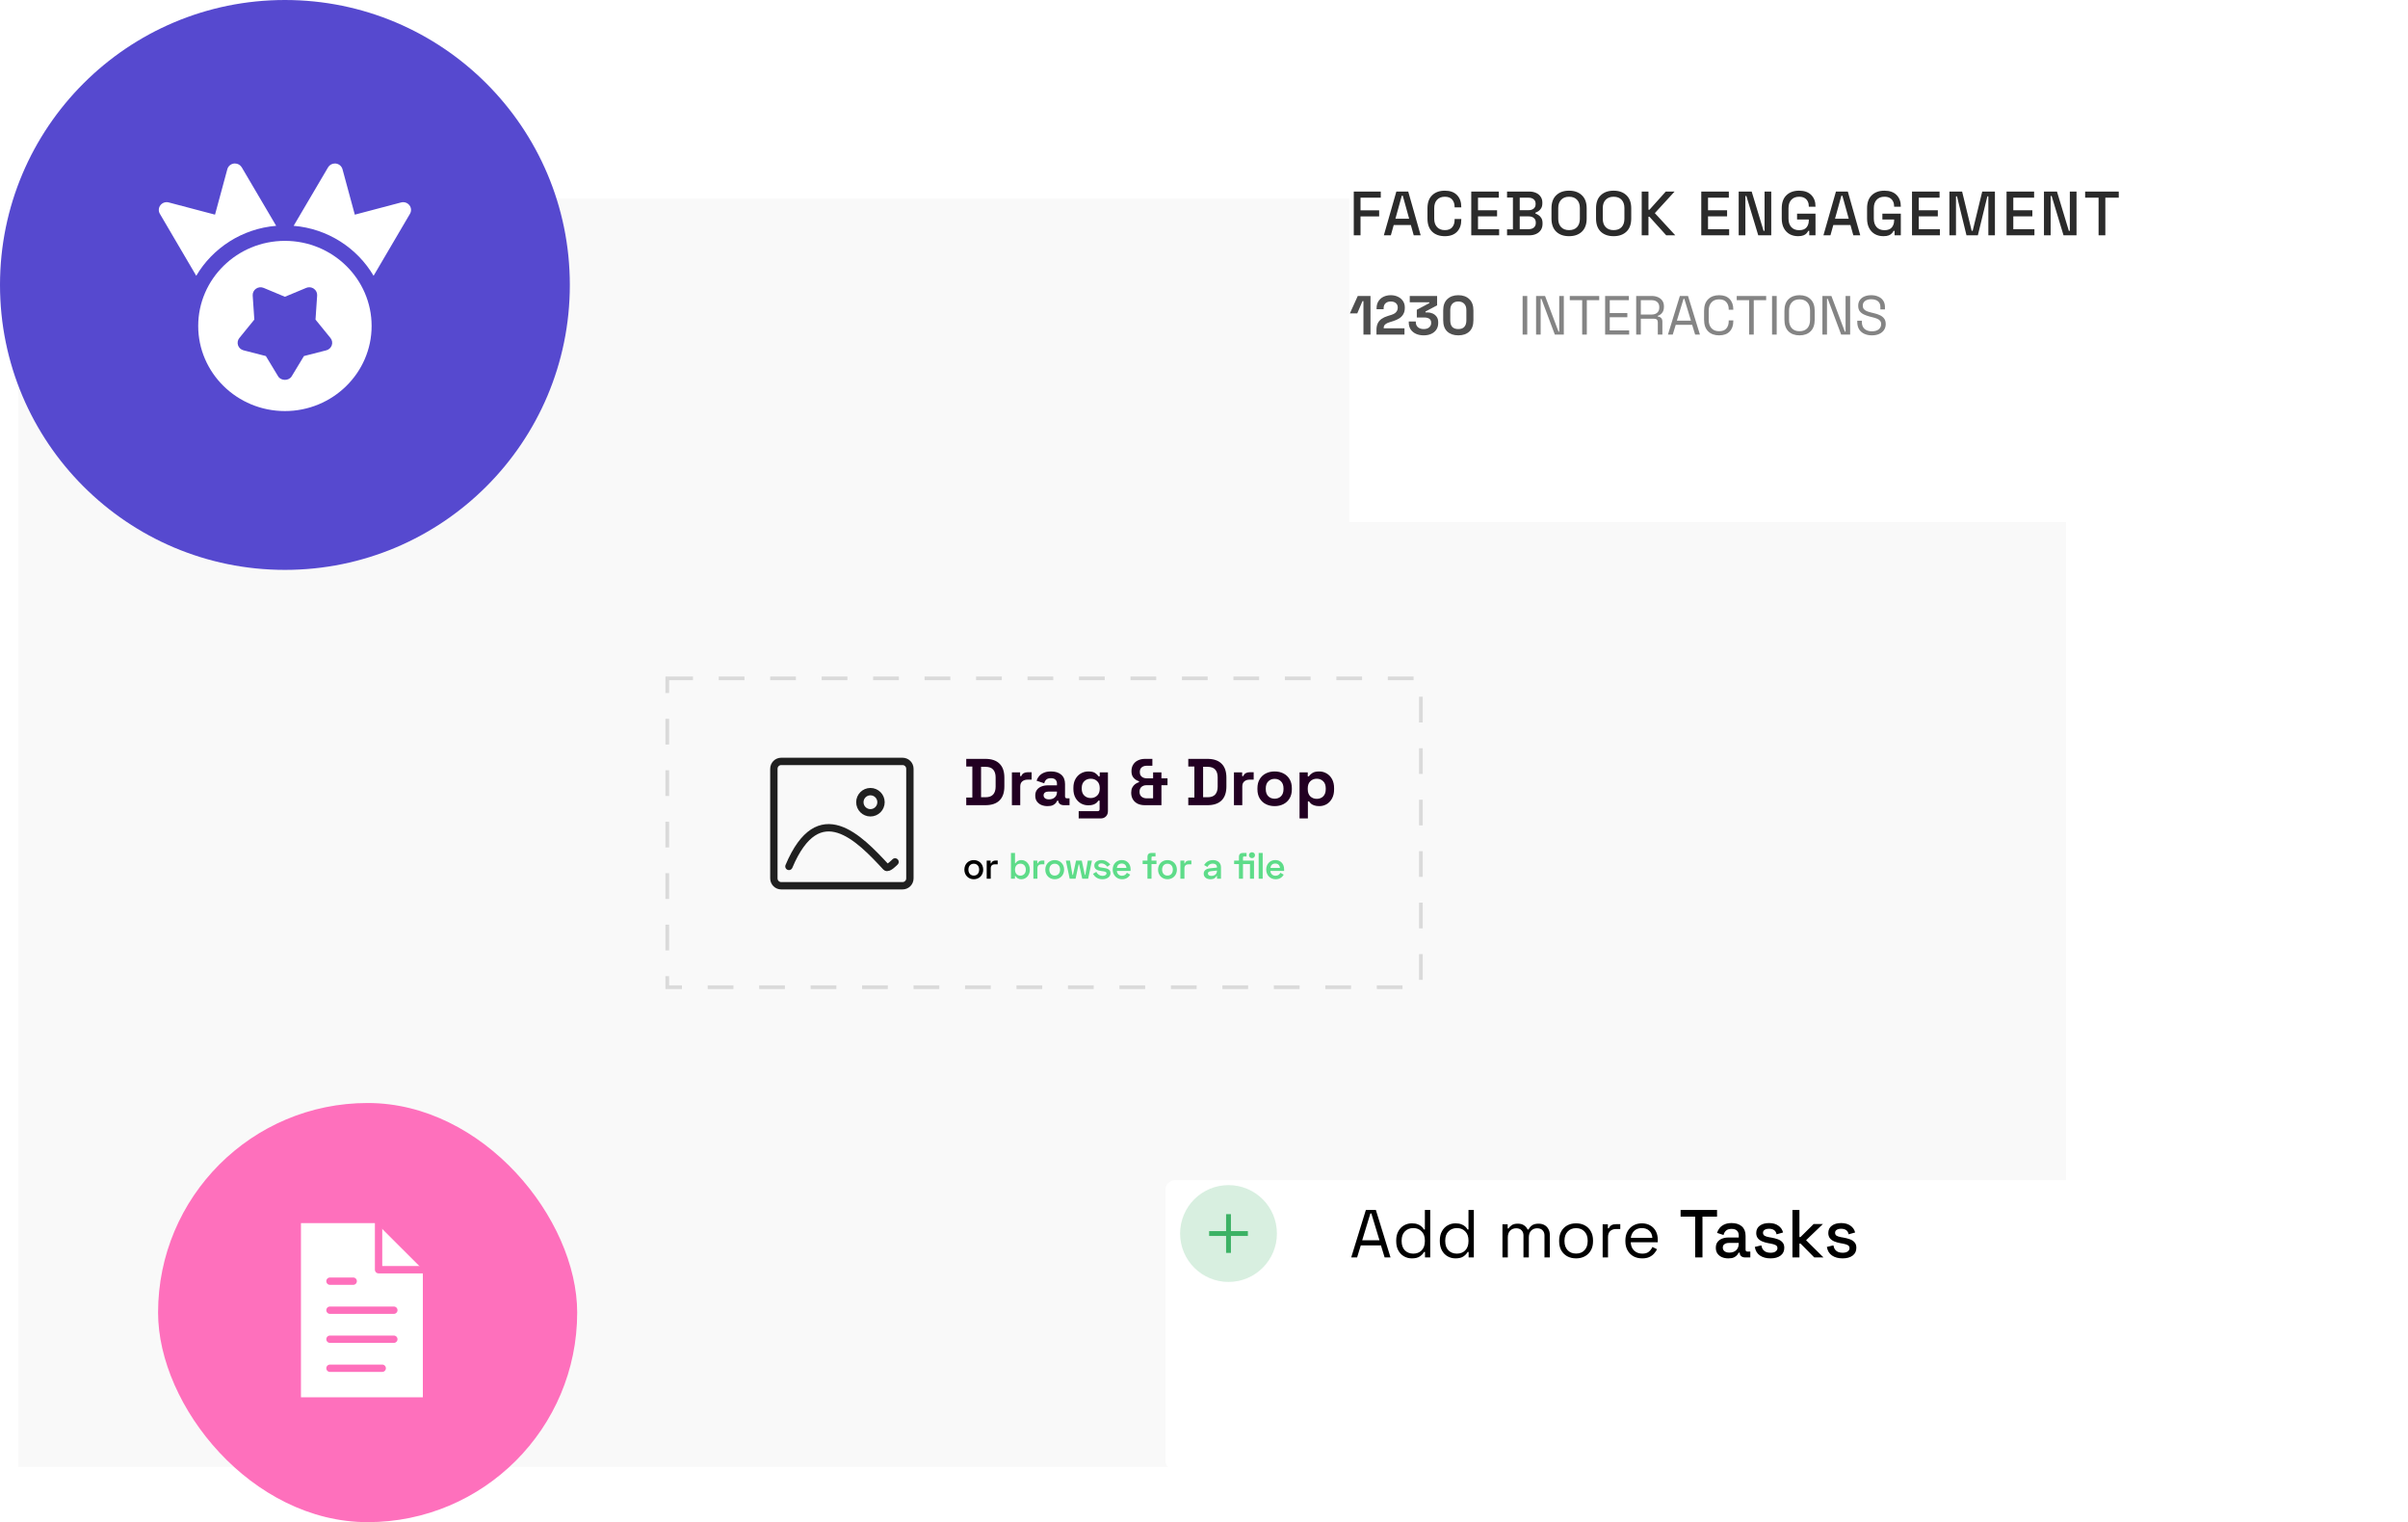 <svg width="655" height="414" viewBox="0 0 655 414" fill="none" xmlns="http://www.w3.org/2000/svg">
<rect x="5" y="54" width="557" height="345" fill="#F9F9F9"/>
<rect x="43" y="300" width="114" height="114" rx="57" fill="#FE70BC"/>
<path d="M81.864 332.67V380.035H115.019V345.3L102.389 332.67H81.864Z" fill="white"/>
<path d="M102.976 329.795V345.341H118.521" stroke="#FE70BC" stroke-width="2" stroke-miterlimit="10" stroke-linecap="round" stroke-linejoin="round"/>
<path d="M89.758 372.141H103.967M89.758 348.458H96.073H89.758ZM89.758 356.352H107.125H89.758ZM89.758 364.246H107.125H89.758Z" stroke="#FE70BC" stroke-width="2" stroke-miterlimit="10" stroke-linecap="round" stroke-linejoin="round"/>
<g filter="url(#filter0_d_47_277)">
<rect x="342" y="28" width="255" height="89" fill="white"/>
</g>
<path d="M368.241 64V52.1H375.585V53.766H370.077V57.2H375.143V58.866H370.077V64H368.241ZM376.421 64L379.821 52.1H383.051L386.434 64H384.547L383.765 61.195H379.107L378.325 64H376.421ZM379.566 59.495H383.306L381.572 53.239H381.3L379.566 59.495ZM393.013 64.238C391.563 64.238 390.412 63.83 389.562 63.014C388.712 62.187 388.287 60.997 388.287 59.444V56.656C388.287 55.103 388.712 53.919 389.562 53.103C390.412 52.276 391.563 51.862 393.013 51.862C394.441 51.862 395.541 52.259 396.311 53.052C397.093 53.845 397.484 54.928 397.484 56.299V56.401H395.665V56.248C395.665 55.443 395.444 54.786 395.002 54.276C394.572 53.766 393.909 53.511 393.013 53.511C392.107 53.511 391.398 53.789 390.888 54.344C390.378 54.888 390.123 55.647 390.123 56.622V59.478C390.123 60.441 390.378 61.201 390.888 61.756C391.398 62.311 392.107 62.589 393.013 62.589C393.909 62.589 394.572 62.334 395.002 61.824C395.444 61.303 395.665 60.645 395.665 59.852V59.563H397.484V59.801C397.484 61.172 397.093 62.255 396.311 63.048C395.541 63.841 394.441 64.238 393.013 64.238ZM400.197 64V52.1H407.694V53.766H402.033V57.183H407.218V58.849H402.033V62.334H407.779V64H400.197ZM409.931 64V62.368H411.529V53.732H409.931V52.1H415.966C416.68 52.1 417.303 52.225 417.836 52.474C418.369 52.712 418.782 53.058 419.077 53.511C419.383 53.953 419.536 54.48 419.536 55.092V55.262C419.536 55.806 419.434 56.254 419.23 56.605C419.026 56.956 418.777 57.228 418.482 57.421C418.199 57.614 417.927 57.75 417.666 57.829V58.101C417.927 58.169 418.204 58.305 418.499 58.509C418.805 58.702 419.06 58.974 419.264 59.325C419.479 59.676 419.587 60.135 419.587 60.702V60.872C419.587 61.529 419.434 62.09 419.128 62.555C418.822 63.02 418.397 63.377 417.853 63.626C417.32 63.875 416.703 64 416 64H409.931ZM413.382 62.334H415.779C416.391 62.334 416.873 62.187 417.224 61.892C417.575 61.597 417.751 61.189 417.751 60.668V60.515C417.751 59.994 417.575 59.586 417.224 59.291C416.884 58.996 416.402 58.849 415.779 58.849H413.382V62.334ZM413.382 57.166H415.779C416.357 57.166 416.822 57.024 417.173 56.741C417.524 56.446 417.7 56.05 417.7 55.551V55.381C417.7 54.882 417.524 54.491 417.173 54.208C416.833 53.913 416.368 53.766 415.779 53.766H413.382V57.166ZM426.797 64.238C425.335 64.238 424.173 63.83 423.312 63.014C422.45 62.187 422.02 60.997 422.02 59.444V56.656C422.02 55.103 422.45 53.919 423.312 53.103C424.173 52.276 425.335 51.862 426.797 51.862C428.259 51.862 429.42 52.276 430.282 53.103C431.154 53.919 431.591 55.103 431.591 56.656V59.444C431.591 60.997 431.154 62.187 430.282 63.014C429.42 63.83 428.259 64.238 426.797 64.238ZM426.797 62.589C427.737 62.589 428.463 62.317 428.973 61.773C429.483 61.218 429.738 60.464 429.738 59.512V56.588C429.738 55.636 429.483 54.888 428.973 54.344C428.463 53.789 427.737 53.511 426.797 53.511C425.879 53.511 425.159 53.789 424.638 54.344C424.116 54.888 423.856 55.636 423.856 56.588V59.512C423.856 60.464 424.116 61.218 424.638 61.773C425.159 62.317 425.879 62.589 426.797 62.589ZM438.915 64.238C437.453 64.238 436.291 63.83 435.43 63.014C434.569 62.187 434.138 60.997 434.138 59.444V56.656C434.138 55.103 434.569 53.919 435.43 53.103C436.291 52.276 437.453 51.862 438.915 51.862C440.377 51.862 441.539 52.276 442.4 53.103C443.273 53.919 443.709 55.103 443.709 56.656V59.444C443.709 60.997 443.273 62.187 442.4 63.014C441.539 63.83 440.377 64.238 438.915 64.238ZM438.915 62.589C439.856 62.589 440.581 62.317 441.091 61.773C441.601 61.218 441.856 60.464 441.856 59.512V56.588C441.856 55.636 441.601 54.888 441.091 54.344C440.581 53.789 439.856 53.511 438.915 53.511C437.997 53.511 437.277 53.789 436.756 54.344C436.235 54.888 435.974 55.636 435.974 56.588V59.512C435.974 60.464 436.235 61.218 436.756 61.773C437.277 62.317 437.997 62.589 438.915 62.589ZM446.563 64V52.1H448.399V57.047H448.671L453.108 52.1H455.505L450.133 57.965L455.692 64H453.227L448.671 58.951H448.399V64H446.563ZM462.764 64V52.1H470.261V53.766H464.6V57.183H469.785V58.849H464.6V62.334H470.346V64H462.764ZM472.94 64V52.1H476.476L479.706 62.776H479.978V52.1H481.797V64H478.261L475.031 53.307H474.759V64H472.94ZM489.09 64.238C488.24 64.238 487.481 64.057 486.812 63.694C486.144 63.32 485.617 62.776 485.231 62.062C484.846 61.348 484.653 60.475 484.653 59.444V56.656C484.653 55.103 485.078 53.919 485.928 53.103C486.778 52.276 487.929 51.862 489.379 51.862C490.807 51.862 491.907 52.253 492.677 53.035C493.448 53.806 493.833 54.843 493.833 56.146V56.231H492.014V56.095C492.014 55.608 491.918 55.171 491.725 54.786C491.533 54.389 491.244 54.078 490.858 53.851C490.473 53.624 489.98 53.511 489.379 53.511C488.473 53.511 487.764 53.789 487.254 54.344C486.744 54.888 486.489 55.647 486.489 56.622V59.478C486.489 60.441 486.744 61.206 487.254 61.773C487.764 62.328 488.478 62.606 489.396 62.606C490.303 62.606 490.966 62.357 491.385 61.858C491.805 61.359 492.014 60.713 492.014 59.92V59.699H488.818V58.118H493.833V64H492.133V62.793H491.861C491.759 63.008 491.606 63.229 491.402 63.456C491.21 63.683 490.926 63.87 490.552 64.017C490.19 64.164 489.702 64.238 489.09 64.238ZM495.995 64L499.395 52.1H502.625L506.008 64H504.121L503.339 61.195H498.681L497.899 64H495.995ZM499.14 59.495H502.88L501.146 53.239H500.874L499.14 59.495ZM512.298 64.238C511.448 64.238 510.689 64.057 510.02 63.694C509.351 63.32 508.824 62.776 508.439 62.062C508.054 61.348 507.861 60.475 507.861 59.444V56.656C507.861 55.103 508.286 53.919 509.136 53.103C509.986 52.276 511.136 51.862 512.587 51.862C514.015 51.862 515.114 52.253 515.885 53.035C516.656 53.806 517.041 54.843 517.041 56.146V56.231H515.222V56.095C515.222 55.608 515.126 55.171 514.933 54.786C514.74 54.389 514.451 54.078 514.066 53.851C513.681 53.624 513.188 53.511 512.587 53.511C511.68 53.511 510.972 53.789 510.462 54.344C509.952 54.888 509.697 55.647 509.697 56.622V59.478C509.697 60.441 509.952 61.206 510.462 61.773C510.972 62.328 511.686 62.606 512.604 62.606C513.511 62.606 514.174 62.357 514.593 61.858C515.012 61.359 515.222 60.713 515.222 59.92V59.699H512.026V58.118H517.041V64H515.341V62.793H515.069C514.967 63.008 514.814 63.229 514.61 63.456C514.417 63.683 514.134 63.87 513.76 64.017C513.397 64.164 512.91 64.238 512.298 64.238ZM520.086 64V52.1H527.583V53.766H521.922V57.183H527.107V58.849H521.922V62.334H527.668V64H520.086ZM530.262 64V52.1H533.713L536.314 62.776H536.586L539.187 52.1H542.638V64H540.853V53.392H540.581L537.997 64H534.903L532.319 53.392H532.047V64H530.262ZM545.801 64V52.1H553.298V53.766H547.637V57.183H552.822V58.849H547.637V62.334H553.383V64H545.801ZM555.977 64V52.1H559.513L562.743 62.776H563.015V52.1H564.834V64H561.298L558.068 53.307H557.796V64H555.977ZM570.835 64V53.766H567.18V52.1H576.326V53.766H572.671V64H570.835Z" fill="#2B2B2B"/>
<path d="M370.87 91V81.91H370.6L369.19 85.24H367.18L369.325 80.5H372.79V91H370.87ZM374.412 91V89.74C374.412 89.01 374.532 88.405 374.772 87.925C375.012 87.435 375.357 87.035 375.807 86.725C376.267 86.405 376.827 86.145 377.487 85.945L378.492 85.63C378.862 85.51 379.172 85.365 379.422 85.195C379.672 85.015 379.862 84.8 379.992 84.55C380.132 84.3 380.202 84.015 380.202 83.695V83.635C380.202 83.135 380.032 82.74 379.692 82.45C379.352 82.15 378.887 82 378.297 82C377.717 82 377.247 82.16 376.887 82.48C376.537 82.79 376.362 83.24 376.362 83.83V84.1H374.442V83.86C374.442 83.1 374.612 82.455 374.952 81.925C375.292 81.395 375.752 80.99 376.332 80.71C376.922 80.43 377.577 80.29 378.297 80.29C379.017 80.29 379.667 80.43 380.247 80.71C380.827 80.98 381.282 81.365 381.612 81.865C381.952 82.355 382.122 82.935 382.122 83.605V83.755C382.122 84.425 381.982 84.995 381.702 85.465C381.432 85.925 381.062 86.305 380.592 86.605C380.122 86.895 379.587 87.135 378.987 87.325L378.027 87.625C377.597 87.755 377.262 87.9 377.022 88.06C376.782 88.21 376.612 88.38 376.512 88.57C376.422 88.75 376.377 88.97 376.377 89.23V89.29H382.032V91H374.412ZM387.248 91.21C386.458 91.21 385.758 91.07 385.148 90.79C384.538 90.51 384.058 90.11 383.708 89.59C383.368 89.06 383.198 88.435 383.198 87.715V87.445H385.118V87.655C385.118 88.215 385.313 88.665 385.703 89.005C386.093 89.335 386.608 89.5 387.248 89.5C387.898 89.5 388.398 89.345 388.748 89.035C389.108 88.725 389.288 88.335 389.288 87.865V87.715C389.288 87.395 389.208 87.135 389.048 86.935C388.888 86.735 388.673 86.59 388.403 86.5C388.133 86.4 387.828 86.35 387.488 86.35H385.388V84.25L388.778 82.45V82.21H383.468V80.5H390.908V83.05L387.743 84.73V84.97H388.298C388.768 84.97 389.223 85.065 389.663 85.255C390.113 85.445 390.483 85.74 390.773 86.14C391.063 86.53 391.208 87.04 391.208 87.67V87.85C391.208 88.53 391.043 89.125 390.713 89.635C390.383 90.135 389.918 90.525 389.318 90.805C388.728 91.075 388.038 91.21 387.248 91.21ZM396.674 91.21C395.434 91.21 394.439 90.87 393.689 90.19C392.939 89.5 392.564 88.46 392.564 87.07V84.43C392.564 83.08 392.939 82.055 393.689 81.355C394.439 80.645 395.434 80.29 396.674 80.29C397.924 80.29 398.919 80.645 399.659 81.355C400.409 82.055 400.784 83.08 400.784 84.43V87.07C400.784 88.46 400.409 89.5 399.659 90.19C398.919 90.87 397.924 91.21 396.674 91.21ZM396.674 89.5C397.424 89.5 397.974 89.295 398.324 88.885C398.684 88.475 398.864 87.89 398.864 87.13V84.34C398.864 83.57 398.664 82.99 398.264 82.6C397.874 82.2 397.344 82 396.674 82C395.984 82 395.444 82.205 395.054 82.615C394.674 83.025 394.484 83.6 394.484 84.34V87.13C394.484 87.92 394.664 88.515 395.024 88.915C395.394 89.305 395.944 89.5 396.674 89.5Z" fill="#4F4F4F"/>
<path d="M414.167 91V80.5H415.427V91H414.167ZM417.829 91V80.5H420.274L423.934 90.205H424.129V80.5H425.374V91H422.929L419.284 81.28H419.074V91H417.829ZM430.37 91V81.64H426.995V80.5H435.005V81.64H431.63V91H430.37ZM436.608 91V80.5H443.073V81.64H437.868V85.15H442.653V86.29H437.868V89.86H443.148V91H436.608ZM445.06 91V80.5H449.305C449.955 80.5 450.525 80.615 451.015 80.845C451.515 81.065 451.905 81.385 452.185 81.805C452.465 82.215 452.605 82.71 452.605 83.29V83.455C452.605 84.145 452.44 84.69 452.11 85.09C451.78 85.49 451.39 85.76 450.94 85.9V86.11C451.3 86.12 451.595 86.24 451.825 86.47C452.065 86.69 452.185 87.025 452.185 87.475V91H450.94V87.625C450.94 87.325 450.855 87.095 450.685 86.935C450.525 86.775 450.28 86.695 449.95 86.695H446.32V91H445.06ZM446.32 85.555H449.185C449.875 85.555 450.405 85.39 450.775 85.06C451.155 84.72 451.345 84.25 451.345 83.65V83.545C451.345 82.945 451.16 82.48 450.79 82.15C450.42 81.81 449.885 81.64 449.185 81.64H446.32V85.555ZM453.698 91L456.938 80.5H459.158L462.398 91H461.093L460.283 88.345H455.813L455.003 91H453.698ZM456.128 87.205H459.953L458.153 81.265H457.943L456.128 87.205ZM467.62 91.21C466.37 91.21 465.375 90.85 464.635 90.13C463.895 89.4 463.525 88.34 463.525 86.95V84.55C463.525 83.16 463.895 82.105 464.635 81.385C465.375 80.655 466.37 80.29 467.62 80.29C468.86 80.29 469.81 80.635 470.47 81.325C471.14 82.015 471.475 82.96 471.475 84.16V84.235H470.23V84.115C470.23 83.325 470.015 82.68 469.585 82.18C469.165 81.67 468.51 81.415 467.62 81.415C466.73 81.415 466.035 81.69 465.535 82.24C465.035 82.78 464.785 83.54 464.785 84.52V86.98C464.785 87.96 465.035 88.725 465.535 89.275C466.035 89.815 466.73 90.085 467.62 90.085C468.51 90.085 469.165 89.835 469.585 89.335C470.015 88.825 470.23 88.175 470.23 87.385V87.145H471.475V87.34C471.475 88.54 471.14 89.485 470.47 90.175C469.81 90.865 468.86 91.21 467.62 91.21ZM475.78 91V81.64H472.405V80.5H480.415V81.64H477.04V91H475.78ZM482.018 91V80.5H483.278V91H482.018ZM489.49 91.21C488.24 91.21 487.24 90.85 486.49 90.13C485.75 89.4 485.38 88.34 485.38 86.95V84.55C485.38 83.16 485.75 82.105 486.49 81.385C487.24 80.655 488.24 80.29 489.49 80.29C490.75 80.29 491.75 80.655 492.49 81.385C493.24 82.105 493.615 83.16 493.615 84.55V86.95C493.615 88.34 493.24 89.4 492.49 90.13C491.75 90.85 490.75 91.21 489.49 91.21ZM489.49 90.085C490.4 90.085 491.105 89.815 491.605 89.275C492.105 88.725 492.355 87.965 492.355 86.995V84.505C492.355 83.535 492.105 82.78 491.605 82.24C491.105 81.69 490.4 81.415 489.49 81.415C488.59 81.415 487.89 81.69 487.39 82.24C486.89 82.78 486.64 83.535 486.64 84.505V86.995C486.64 87.965 486.89 88.725 487.39 89.275C487.89 89.815 488.59 90.085 489.49 90.085ZM495.715 91V80.5H498.16L501.82 90.205H502.015V80.5H503.26V91H500.815L497.17 81.28H496.96V91H495.715ZM509.171 91.21C508.411 91.21 507.731 91.075 507.131 90.805C506.531 90.535 506.056 90.13 505.706 89.59C505.366 89.04 505.196 88.355 505.196 87.535V87.22H506.441V87.535C506.441 88.405 506.696 89.055 507.206 89.485C507.716 89.905 508.371 90.115 509.171 90.115C509.991 90.115 510.616 89.93 511.046 89.56C511.476 89.19 511.691 88.725 511.691 88.165C511.691 87.775 511.591 87.465 511.391 87.235C511.201 87.005 510.931 86.82 510.581 86.68C510.231 86.53 509.821 86.4 509.351 86.29L508.571 86.095C507.961 85.935 507.421 85.74 506.951 85.51C506.481 85.28 506.111 84.98 505.841 84.61C505.581 84.23 505.451 83.745 505.451 83.155C505.451 82.565 505.596 82.055 505.886 81.625C506.186 81.195 506.601 80.865 507.131 80.635C507.671 80.405 508.291 80.29 508.991 80.29C509.701 80.29 510.336 80.415 510.896 80.665C511.466 80.905 511.911 81.265 512.231 81.745C512.561 82.215 512.726 82.81 512.726 83.53V84.16H511.481V83.53C511.481 83.02 511.371 82.61 511.151 82.3C510.941 81.99 510.646 81.76 510.266 81.61C509.896 81.46 509.471 81.385 508.991 81.385C508.301 81.385 507.746 81.54 507.326 81.85C506.906 82.15 506.696 82.58 506.696 83.14C506.696 83.51 506.786 83.81 506.966 84.04C507.146 84.27 507.401 84.46 507.731 84.61C508.061 84.75 508.456 84.875 508.916 84.985L509.696 85.18C510.306 85.31 510.851 85.49 511.331 85.72C511.821 85.94 512.211 86.245 512.501 86.635C512.791 87.015 512.936 87.515 512.936 88.135C512.936 88.755 512.781 89.295 512.471 89.755C512.161 90.215 511.721 90.575 511.151 90.835C510.591 91.085 509.931 91.21 509.171 91.21Z" fill="#848484"/>
<rect x="181.5" y="184.5" width="205" height="84" stroke="#DADADA" stroke-dasharray="7 7"/>
<path d="M262.828 219V216.912H264.484V208.488H262.828V206.4H268.012C269.704 206.4 270.988 206.832 271.864 207.696C272.752 208.548 273.196 209.82 273.196 211.512V213.888C273.196 215.58 272.752 216.858 271.864 217.722C270.988 218.574 269.704 219 268.012 219H262.828ZM266.86 216.84H268.048C269.008 216.84 269.71 216.588 270.154 216.084C270.598 215.58 270.82 214.872 270.82 213.96V211.44C270.82 210.516 270.598 209.808 270.154 209.316C269.71 208.812 269.008 208.56 268.048 208.56H266.86V216.84ZM275.248 219V210.072H277.48V211.08H277.804C277.936 210.72 278.152 210.456 278.452 210.288C278.764 210.12 279.124 210.036 279.532 210.036H280.612V212.052H279.496C278.92 212.052 278.446 212.208 278.074 212.52C277.702 212.82 277.516 213.288 277.516 213.924V219H275.248ZM284.946 219.252C284.31 219.252 283.74 219.144 283.236 218.928C282.732 218.7 282.33 218.376 282.03 217.956C281.742 217.524 281.598 217.002 281.598 216.39C281.598 215.778 281.742 215.268 282.03 214.86C282.33 214.44 282.738 214.128 283.254 213.924C283.782 213.708 284.382 213.6 285.054 213.6H287.502V213.096C287.502 212.676 287.37 212.334 287.106 212.07C286.842 211.794 286.422 211.656 285.846 211.656C285.282 211.656 284.862 211.788 284.586 212.052C284.31 212.304 284.13 212.634 284.046 213.042L281.958 212.34C282.102 211.884 282.33 211.47 282.642 211.098C282.966 210.714 283.392 210.408 283.92 210.18C284.46 209.94 285.114 209.82 285.882 209.82C287.058 209.82 287.988 210.114 288.672 210.702C289.356 211.29 289.698 212.142 289.698 213.258V216.588C289.698 216.948 289.866 217.128 290.202 217.128H290.922V219H289.41C288.966 219 288.6 218.892 288.312 218.676C288.024 218.46 287.88 218.172 287.88 217.812V217.794H287.538C287.49 217.938 287.382 218.13 287.214 218.37C287.046 218.598 286.782 218.802 286.422 218.982C286.062 219.162 285.57 219.252 284.946 219.252ZM285.342 217.416C285.978 217.416 286.494 217.242 286.89 216.894C287.298 216.534 287.502 216.06 287.502 215.472V215.292H285.216C284.796 215.292 284.466 215.382 284.226 215.562C283.986 215.742 283.866 215.994 283.866 216.318C283.866 216.642 283.992 216.906 284.244 217.11C284.496 217.314 284.862 217.416 285.342 217.416ZM291.973 214.572V214.284C291.973 213.348 292.159 212.55 292.531 211.89C292.903 211.218 293.395 210.708 294.007 210.36C294.631 210 295.309 209.82 296.041 209.82C296.857 209.82 297.475 209.964 297.895 210.252C298.315 210.54 298.621 210.84 298.813 211.152H299.137V210.072H301.369V220.584C301.369 221.196 301.189 221.682 300.829 222.042C300.469 222.414 299.989 222.6 299.389 222.6H293.413V220.62H298.597C298.933 220.62 299.101 220.44 299.101 220.08V217.758H298.777C298.657 217.95 298.489 218.148 298.273 218.352C298.057 218.544 297.769 218.706 297.409 218.838C297.049 218.97 296.593 219.036 296.041 219.036C295.309 219.036 294.631 218.862 294.007 218.514C293.395 218.154 292.903 217.644 292.531 216.984C292.159 216.312 291.973 215.508 291.973 214.572ZM296.689 217.056C297.385 217.056 297.967 216.834 298.435 216.39C298.903 215.946 299.137 215.322 299.137 214.518V214.338C299.137 213.522 298.903 212.898 298.435 212.466C297.979 212.022 297.397 211.8 296.689 211.8C295.993 211.8 295.411 212.022 294.943 212.466C294.475 212.898 294.241 213.522 294.241 214.338V214.518C294.241 215.322 294.475 215.946 294.943 216.39C295.411 216.834 295.993 217.056 296.689 217.056ZM311.423 219C310.679 219 310.025 218.868 309.461 218.604C308.909 218.328 308.477 217.938 308.165 217.434C307.853 216.918 307.697 216.306 307.697 215.598C307.697 215.082 307.787 214.632 307.967 214.248C308.159 213.864 308.417 213.546 308.741 213.294C309.065 213.042 309.425 212.856 309.821 212.736V212.484C309.221 212.304 308.729 211.992 308.345 211.548C307.961 211.104 307.769 210.516 307.769 209.784C307.769 209.052 307.931 208.434 308.255 207.93C308.579 207.426 309.017 207.048 309.569 206.796C310.133 206.532 310.775 206.4 311.495 206.4H313.457V208.272H311.909C311.369 208.272 310.919 208.416 310.559 208.704C310.211 208.992 310.037 209.418 310.037 209.982C310.037 210.378 310.121 210.702 310.289 210.954C310.469 211.206 310.697 211.392 310.973 211.512C311.261 211.632 311.573 211.692 311.909 211.692H313.655V210.072H315.923V211.692H317.579V213.564H315.923V219H311.423ZM311.837 217.128H313.655V213.564H311.837C311.309 213.564 310.865 213.714 310.505 214.014C310.145 214.314 309.965 214.758 309.965 215.346C309.965 215.946 310.151 216.396 310.523 216.696C310.907 216.984 311.345 217.128 311.837 217.128ZM323.226 219V216.912H324.882V208.488H323.226V206.4H328.41C330.102 206.4 331.386 206.832 332.262 207.696C333.15 208.548 333.594 209.82 333.594 211.512V213.888C333.594 215.58 333.15 216.858 332.262 217.722C331.386 218.574 330.102 219 328.41 219H323.226ZM327.258 216.84H328.446C329.406 216.84 330.108 216.588 330.552 216.084C330.996 215.58 331.218 214.872 331.218 213.96V211.44C331.218 210.516 330.996 209.808 330.552 209.316C330.108 208.812 329.406 208.56 328.446 208.56H327.258V216.84ZM335.647 219V210.072H337.879V211.08H338.203C338.335 210.72 338.551 210.456 338.851 210.288C339.163 210.12 339.523 210.036 339.931 210.036H341.011V212.052H339.895C339.319 212.052 338.845 212.208 338.473 212.52C338.101 212.82 337.915 213.288 337.915 213.924V219H335.647ZM346.715 219.252C345.827 219.252 345.029 219.072 344.321 218.712C343.613 218.352 343.055 217.83 342.647 217.146C342.239 216.462 342.035 215.64 342.035 214.68V214.392C342.035 213.432 342.239 212.61 342.647 211.926C343.055 211.242 343.613 210.72 344.321 210.36C345.029 210 345.827 209.82 346.715 209.82C347.603 209.82 348.401 210 349.109 210.36C349.817 210.72 350.375 211.242 350.783 211.926C351.191 212.61 351.395 213.432 351.395 214.392V214.68C351.395 215.64 351.191 216.462 350.783 217.146C350.375 217.83 349.817 218.352 349.109 218.712C348.401 219.072 347.603 219.252 346.715 219.252ZM346.715 217.236C347.411 217.236 347.987 217.014 348.443 216.57C348.899 216.114 349.127 215.466 349.127 214.626V214.446C349.127 213.606 348.899 212.964 348.443 212.52C347.999 212.064 347.423 211.836 346.715 211.836C346.019 211.836 345.443 212.064 344.987 212.52C344.531 212.964 344.303 213.606 344.303 214.446V214.626C344.303 215.466 344.531 216.114 344.987 216.57C345.443 217.014 346.019 217.236 346.715 217.236ZM353.489 222.6V210.072H355.721V211.152H356.045C356.249 210.804 356.567 210.498 356.999 210.234C357.431 209.958 358.049 209.82 358.853 209.82C359.573 209.82 360.239 210 360.851 210.36C361.463 210.708 361.955 211.224 362.327 211.908C362.699 212.592 362.885 213.42 362.885 214.392V214.68C362.885 215.652 362.699 216.48 362.327 217.164C361.955 217.848 361.463 218.37 360.851 218.73C360.239 219.078 359.573 219.252 358.853 219.252C358.313 219.252 357.857 219.186 357.485 219.054C357.125 218.934 356.831 218.778 356.603 218.586C356.387 218.382 356.213 218.178 356.081 217.974H355.757V222.6H353.489ZM358.169 217.272C358.877 217.272 359.459 217.05 359.915 216.606C360.383 216.15 360.617 215.49 360.617 214.626V214.446C360.617 213.582 360.383 212.928 359.915 212.484C359.447 212.028 358.865 211.8 358.169 211.8C357.473 211.8 356.891 212.028 356.423 212.484C355.955 212.928 355.721 213.582 355.721 214.446V214.626C355.721 215.49 355.955 216.15 356.423 216.606C356.891 217.05 357.473 217.272 358.169 217.272Z" fill="#220022"/>
<path d="M262.32 236.53C262.32 238.07 263.43 239.14 264.88 239.14C266.33 239.14 267.44 238.07 267.44 236.53C267.44 234.99 266.33 233.93 264.88 233.93C263.43 233.93 262.32 234.99 262.32 236.53ZM263.42 236.53C263.42 235.54 264.01 234.92 264.88 234.92C265.75 234.92 266.34 235.54 266.34 236.53C266.34 237.52 265.75 238.15 264.88 238.15C264.01 238.15 263.42 237.52 263.42 236.53ZM269.462 234.07H268.392V239H269.492V236.17C269.492 235.45 269.912 235.08 270.582 235.08H271.382V234.05H270.862C270.192 234.05 269.782 234.29 269.602 234.83H269.462V234.07Z" fill="black"/>
<path d="M274.993 232V239H276.073V238.26H276.213C276.483 238.7 276.923 239.14 277.843 239.14C279.113 239.14 280.133 238.05 280.133 236.53C280.133 235.01 279.113 233.93 277.843 233.93C276.923 233.93 276.483 234.37 276.213 234.8H276.093V232H274.993ZM277.553 234.91C278.403 234.91 279.033 235.49 279.033 236.53C279.033 237.57 278.403 238.16 277.553 238.16C276.683 238.16 276.093 237.54 276.093 236.53C276.093 235.52 276.683 234.91 277.553 234.91ZM282.157 234.07H281.087V239H282.187V236.17C282.187 235.45 282.607 235.08 283.277 235.08H284.077V234.05H283.557C282.887 234.05 282.477 234.29 282.297 234.83H282.157V234.07ZM284.332 236.53C284.332 238.07 285.442 239.14 286.892 239.14C288.342 239.14 289.452 238.07 289.452 236.53C289.452 234.99 288.342 233.93 286.892 233.93C285.442 233.93 284.332 234.99 284.332 236.53ZM285.432 236.53C285.432 235.54 286.022 234.92 286.892 234.92C287.762 234.92 288.352 235.54 288.352 236.53C288.352 237.52 287.762 238.15 286.892 238.15C286.022 238.15 285.432 237.52 285.432 236.53ZM289.925 234.07L290.965 239H292.565L293.405 235.1H293.535L294.375 239H295.985L297.015 234.07H295.895L295.215 237.97H295.085L294.255 234.07H292.695L291.855 237.97H291.725L291.045 234.07H289.925ZM297.666 235.42C297.666 236.35 298.346 236.75 299.596 236.91L299.886 236.95C300.416 237.02 300.986 237.08 300.986 237.52C300.986 237.95 300.506 238.22 299.896 238.22C299.176 238.22 298.526 237.82 298.216 237.13L297.296 237.67C297.716 238.38 298.486 239.14 299.866 239.14C301.156 239.14 302.066 238.46 302.066 237.49C302.066 236.52 301.336 236.18 299.986 236.01L299.696 235.97C299.166 235.9 298.746 235.83 298.746 235.41C298.746 235.05 299.076 234.83 299.586 234.83C300.206 234.83 300.756 235.16 301.216 235.74L302.016 235.13C301.296 234.35 300.606 233.93 299.596 233.93C298.526 233.93 297.666 234.5 297.666 235.42ZM302.662 236.49C302.662 238 303.722 239.14 305.222 239.14C306.472 239.14 307.072 238.46 307.432 237.9L306.522 237.38C306.302 237.81 305.912 238.19 305.202 238.19C304.402 238.19 303.852 237.66 303.802 236.89H307.532V236.41C307.532 234.95 306.572 233.92 305.132 233.92C303.692 233.92 302.662 235.02 302.662 236.49ZM303.802 236.07C303.892 235.33 304.342 234.87 305.122 234.87C305.882 234.87 306.352 235.33 306.402 236.07H303.802ZM310.812 234.07V235.02H312.122V239H313.222V235.02H314.572V234.07H313.222V233.24C313.222 233.04 313.312 232.95 313.492 232.95H314.312V232H313.042C312.502 232 312.122 232.39 312.122 232.94V234.07H310.812ZM315.006 236.53C315.006 238.07 316.116 239.14 317.566 239.14C319.016 239.14 320.126 238.07 320.126 236.53C320.126 234.99 319.016 233.93 317.566 233.93C316.116 233.93 315.006 234.99 315.006 236.53ZM316.106 236.53C316.106 235.54 316.696 234.92 317.566 234.92C318.436 234.92 319.026 235.54 319.026 236.53C319.026 237.52 318.436 238.15 317.566 238.15C316.696 238.15 316.106 237.52 316.106 236.53ZM322.147 234.07H321.077V239H322.177V236.17C322.177 235.45 322.597 235.08 323.267 235.08H324.067V234.05H323.547C322.877 234.05 322.467 234.29 322.287 234.83H322.147V234.07ZM327.519 235.28L328.439 235.8C328.709 235.25 329.149 234.89 329.879 234.89C330.619 234.89 331.029 235.27 331.029 235.84V235.97L329.179 236.16C328.069 236.27 327.419 236.78 327.419 237.62C327.419 238.54 328.149 239.14 329.259 239.14C330.289 239.14 330.719 238.65 330.899 238.26H331.039V239H332.119V235.87C332.119 234.7 331.259 233.93 329.919 233.93C328.719 233.93 327.989 234.53 327.519 235.28ZM328.559 237.57C328.559 237.17 328.899 237 329.419 236.95L331.029 236.78V236.86C331.029 237.62 330.509 238.23 329.489 238.23C328.889 238.23 328.559 237.97 328.559 237.57ZM340.555 231.8C340.095 231.8 339.725 232.13 339.725 232.6C339.725 233.06 340.095 233.4 340.555 233.4C341.015 233.4 341.375 233.06 341.375 232.6C341.375 232.13 341.015 231.8 340.555 231.8ZM338.105 234.07V233.24C338.105 233.04 338.195 232.95 338.375 232.95H339.075V232H337.925C337.385 232 337.005 232.39 337.005 232.94V234.07H335.695V235.02H337.005V239H338.105V235.02H340.005V239H341.105V234.07H338.105ZM343.466 232H342.366V239H343.466V232ZM344.42 236.49C344.42 238 345.48 239.14 346.98 239.14C348.23 239.14 348.83 238.46 349.19 237.9L348.28 237.38C348.06 237.81 347.67 238.19 346.96 238.19C346.16 238.19 345.61 237.66 345.56 236.89H349.29V236.41C349.29 234.95 348.33 233.92 346.89 233.92C345.45 233.92 344.42 235.02 344.42 236.49ZM345.56 236.07C345.65 235.33 346.1 234.87 346.88 234.87C347.64 234.87 348.11 235.33 348.16 236.07H345.56Z" fill="#5EDC89"/>
<path d="M245.5 207.09H212.5C211.395 207.09 210.5 207.985 210.5 209.09V238.91C210.5 240.015 211.395 240.91 212.5 240.91H245.5C246.605 240.91 247.5 240.015 247.5 238.91V209.09C247.5 207.985 246.605 207.09 245.5 207.09Z" stroke="#202020" stroke-width="2" stroke-linecap="round" stroke-linejoin="round"/>
<path d="M214.597 235.65C222.699 216.38 233.777 228.014 241.017 235.834C241.575 236.437 243.463 234.428 243.463 234.428" stroke="#202020" stroke-width="2" stroke-linecap="round" stroke-linejoin="round"/>
<path d="M236.766 221.068C238.356 221.068 239.644 219.779 239.644 218.19C239.644 216.601 238.356 215.312 236.766 215.312C235.177 215.312 233.888 216.601 233.888 218.19C233.888 219.779 235.177 221.068 236.766 221.068Z" stroke="#202020" stroke-width="2" stroke-linecap="round" stroke-linejoin="round"/>
<g filter="url(#filter1_d_47_277)">
<rect x="292" y="296" width="343" height="79" rx="2.633" fill="white"/>
</g>
<path d="M367.544 342L371.526 329.097H374.254L378.236 342H376.632L375.637 338.737H370.143L369.148 342H367.544ZM370.531 337.336H375.231L373.019 330.037H372.761L370.531 337.336ZM384.04 342.258C383.266 342.258 382.553 342.074 381.902 341.705C381.25 341.336 380.734 340.802 380.353 340.101C379.972 339.401 379.782 338.571 379.782 337.613V337.373C379.782 336.415 379.972 335.591 380.353 334.903C380.734 334.203 381.244 333.668 381.883 333.299C382.535 332.919 383.254 332.728 384.04 332.728C384.667 332.728 385.195 332.814 385.625 332.986C386.068 333.146 386.424 333.355 386.694 333.613C386.965 333.859 387.174 334.123 387.321 334.405H387.579V329.097H389.035V342H387.616V340.507H387.358C387.112 340.962 386.731 341.367 386.215 341.723C385.699 342.08 384.974 342.258 384.04 342.258ZM384.427 340.968C385.361 340.968 386.117 340.673 386.694 340.083C387.284 339.481 387.579 338.645 387.579 337.576V337.41C387.579 336.341 387.284 335.511 386.694 334.922C386.117 334.319 385.361 334.018 384.427 334.018C383.505 334.018 382.744 334.319 382.141 334.922C381.552 335.511 381.257 336.341 381.257 337.41V337.576C381.257 338.645 381.552 339.481 382.141 340.083C382.744 340.673 383.505 340.968 384.427 340.968ZM395.903 342.258C395.129 342.258 394.416 342.074 393.765 341.705C393.113 341.336 392.597 340.802 392.216 340.101C391.835 339.401 391.645 338.571 391.645 337.613V337.373C391.645 336.415 391.835 335.591 392.216 334.903C392.597 334.203 393.107 333.668 393.746 333.299C394.397 332.919 395.116 332.728 395.903 332.728C396.53 332.728 397.058 332.814 397.488 332.986C397.931 333.146 398.287 333.355 398.557 333.613C398.828 333.859 399.037 334.123 399.184 334.405H399.442V329.097H400.898V342H399.479V340.507H399.221C398.975 340.962 398.594 341.367 398.078 341.723C397.562 342.08 396.837 342.258 395.903 342.258ZM396.29 340.968C397.224 340.968 397.98 340.673 398.557 340.083C399.147 339.481 399.442 338.645 399.442 337.576V337.41C399.442 336.341 399.147 335.511 398.557 334.922C397.98 334.319 397.224 334.018 396.29 334.018C395.368 334.018 394.606 334.319 394.004 334.922C393.414 335.511 393.119 336.341 393.119 337.41V337.576C393.119 338.645 393.414 339.481 394.004 340.083C394.606 340.673 395.368 340.968 396.29 340.968ZM408.684 342V332.986H410.104V334.111H410.362C410.534 333.791 410.816 333.496 411.21 333.226C411.603 332.955 412.156 332.82 412.869 332.82C413.569 332.82 414.134 332.974 414.565 333.281C415.007 333.588 415.327 333.963 415.523 334.405H415.781C415.99 333.963 416.303 333.588 416.721 333.281C417.151 332.974 417.747 332.82 418.509 332.82C419.111 332.82 419.64 332.943 420.095 333.189C420.549 333.435 420.906 333.791 421.164 334.258C421.434 334.713 421.569 335.26 421.569 335.899V342H420.113V336.028C420.113 335.425 419.935 334.952 419.578 334.608C419.234 334.252 418.749 334.074 418.122 334.074C417.459 334.074 416.912 334.289 416.482 334.719C416.064 335.149 415.855 335.77 415.855 336.581V342H414.399V336.028C414.399 335.425 414.221 334.952 413.864 334.608C413.52 334.252 413.035 334.074 412.408 334.074C411.744 334.074 411.197 334.289 410.767 334.719C410.35 335.149 410.141 335.77 410.141 336.581V342H408.684ZM428.709 342.258C427.8 342.258 426.995 342.068 426.295 341.687C425.607 341.306 425.066 340.771 424.673 340.083C424.292 339.382 424.101 338.559 424.101 337.613V337.373C424.101 336.439 424.292 335.622 424.673 334.922C425.066 334.221 425.607 333.68 426.295 333.299C426.995 332.919 427.8 332.728 428.709 332.728C429.619 332.728 430.418 332.919 431.106 333.299C431.806 333.68 432.347 334.221 432.728 334.922C433.121 335.622 433.318 336.439 433.318 337.373V337.613C433.318 338.559 433.121 339.382 432.728 340.083C432.347 340.771 431.806 341.306 431.106 341.687C430.418 342.068 429.619 342.258 428.709 342.258ZM428.709 340.949C429.668 340.949 430.43 340.648 430.995 340.046C431.573 339.432 431.862 338.608 431.862 337.576V337.41C431.862 336.378 431.573 335.561 430.995 334.958C430.43 334.344 429.668 334.037 428.709 334.037C427.763 334.037 427.001 334.344 426.424 334.958C425.846 335.561 425.557 336.378 425.557 337.41V337.576C425.557 338.608 425.846 339.432 426.424 340.046C427.001 340.648 427.763 340.949 428.709 340.949ZM435.938 342V332.986H437.358V334.092H437.616C437.776 333.699 438.021 333.41 438.353 333.226C438.685 333.041 439.121 332.949 439.662 332.949H440.731V334.276H439.57C438.918 334.276 438.39 334.461 437.984 334.829C437.591 335.186 437.395 335.745 437.395 336.507V342H435.938ZM446.692 342.258C445.783 342.258 444.984 342.068 444.296 341.687C443.607 341.293 443.073 340.747 442.692 340.046C442.311 339.346 442.12 338.535 442.12 337.613V337.392C442.12 336.458 442.311 335.64 442.692 334.94C443.073 334.24 443.601 333.699 444.277 333.318C444.953 332.925 445.727 332.728 446.6 332.728C447.448 332.728 448.197 332.912 448.849 333.281C449.5 333.637 450.01 334.154 450.379 334.829C450.747 335.505 450.932 336.298 450.932 337.207V337.871H443.577C443.614 338.842 443.927 339.604 444.517 340.157C445.107 340.697 445.844 340.968 446.729 340.968C447.503 340.968 448.099 340.79 448.517 340.433C448.935 340.077 449.254 339.653 449.475 339.161L450.729 339.77C450.544 340.151 450.286 340.531 449.955 340.912C449.635 341.293 449.211 341.613 448.683 341.871C448.167 342.129 447.503 342.258 446.692 342.258ZM443.595 336.673H449.457C449.408 335.837 449.119 335.186 448.591 334.719C448.074 334.252 447.411 334.018 446.6 334.018C445.776 334.018 445.1 334.252 444.572 334.719C444.044 335.186 443.718 335.837 443.595 336.673ZM461.1 342V330.903H457.137V329.097H467.054V330.903H463.091V342H461.1ZM470.132 342.258C469.481 342.258 468.897 342.147 468.381 341.926C467.877 341.705 467.471 341.379 467.164 340.949C466.869 340.519 466.722 339.997 466.722 339.382C466.722 338.756 466.869 338.24 467.164 337.834C467.471 337.416 467.883 337.103 468.399 336.894C468.928 336.685 469.524 336.581 470.187 336.581H472.952V335.991C472.952 335.462 472.792 335.038 472.473 334.719C472.153 334.399 471.662 334.24 470.998 334.24C470.347 334.24 469.849 334.393 469.505 334.7C469.161 335.008 468.934 335.407 468.823 335.899L467.054 335.327C467.201 334.836 467.434 334.393 467.754 334C468.086 333.594 468.522 333.269 469.063 333.023C469.603 332.777 470.255 332.654 471.017 332.654C472.196 332.654 473.124 332.955 473.8 333.558C474.476 334.16 474.814 335.014 474.814 336.12V339.862C474.814 340.23 474.986 340.415 475.33 340.415H476.104V342H474.685C474.255 342 473.905 341.889 473.634 341.668C473.364 341.447 473.229 341.146 473.229 340.765V340.71H472.952C472.854 340.894 472.706 341.109 472.51 341.355C472.313 341.601 472.024 341.816 471.643 342C471.262 342.172 470.759 342.258 470.132 342.258ZM470.408 340.691C471.17 340.691 471.785 340.476 472.252 340.046C472.719 339.604 472.952 339.002 472.952 338.24V338.055H470.298C469.794 338.055 469.388 338.166 469.081 338.387C468.774 338.596 468.62 338.909 468.62 339.327C468.62 339.745 468.78 340.077 469.1 340.323C469.419 340.568 469.855 340.691 470.408 340.691ZM481.602 342.258C480.447 342.258 479.488 342 478.726 341.484C477.964 340.968 477.497 340.187 477.325 339.143L479.095 338.719C479.193 339.223 479.359 339.622 479.593 339.917C479.826 340.212 480.115 340.421 480.459 340.544C480.815 340.667 481.196 340.728 481.602 340.728C482.204 340.728 482.665 340.611 482.984 340.378C483.316 340.144 483.482 339.843 483.482 339.475C483.482 339.106 483.328 338.836 483.021 338.664C482.714 338.492 482.259 338.35 481.657 338.24L481.03 338.129C480.416 338.018 479.857 337.859 479.353 337.65C478.849 337.441 478.45 337.152 478.155 336.783C477.86 336.415 477.712 335.942 477.712 335.364C477.712 334.504 478.032 333.84 478.671 333.373C479.31 332.894 480.158 332.654 481.215 332.654C482.235 332.654 483.07 332.888 483.722 333.355C484.385 333.809 484.815 334.43 485.012 335.217L483.242 335.714C483.132 335.161 482.898 334.774 482.542 334.553C482.186 334.319 481.743 334.203 481.215 334.203C480.699 334.203 480.293 334.301 479.998 334.498C479.703 334.682 479.556 334.946 479.556 335.29C479.556 335.659 479.697 335.929 479.98 336.101C480.275 336.273 480.668 336.402 481.159 336.488L481.805 336.599C482.456 336.71 483.052 336.863 483.593 337.06C484.133 337.256 484.557 337.539 484.865 337.908C485.184 338.276 485.344 338.768 485.344 339.382C485.344 340.292 485.006 340.998 484.33 341.502C483.654 342.006 482.745 342.258 481.602 342.258ZM487.563 342V329.097H489.462V336.452H489.757L493.333 332.912H495.858L491.268 337.318L496.006 342H493.499L489.757 338.221H489.462V342H487.563ZM501.205 342.258C500.05 342.258 499.092 342 498.33 341.484C497.568 340.968 497.101 340.187 496.929 339.143L498.698 338.719C498.797 339.223 498.963 339.622 499.196 339.917C499.43 340.212 499.718 340.421 500.062 340.544C500.419 340.667 500.8 340.728 501.205 340.728C501.807 340.728 502.268 340.611 502.588 340.378C502.92 340.144 503.086 339.843 503.086 339.475C503.086 339.106 502.932 338.836 502.625 338.664C502.317 338.492 501.863 338.35 501.261 338.24L500.634 338.129C500.019 338.018 499.46 337.859 498.956 337.65C498.453 337.441 498.053 337.152 497.758 336.783C497.463 336.415 497.316 335.942 497.316 335.364C497.316 334.504 497.635 333.84 498.274 333.373C498.913 332.894 499.761 332.654 500.818 332.654C501.838 332.654 502.674 332.888 503.325 333.355C503.989 333.809 504.419 334.43 504.615 335.217L502.846 335.714C502.735 335.161 502.502 334.774 502.145 334.553C501.789 334.319 501.347 334.203 500.818 334.203C500.302 334.203 499.897 334.301 499.602 334.498C499.307 334.682 499.159 334.946 499.159 335.29C499.159 335.659 499.301 335.929 499.583 336.101C499.878 336.273 500.271 336.402 500.763 336.488L501.408 336.599C502.059 336.71 502.655 336.863 503.196 337.06C503.737 337.256 504.161 337.539 504.468 337.908C504.788 338.276 504.947 338.768 504.947 339.382C504.947 340.292 504.609 340.998 503.933 341.502C503.258 342.006 502.348 342.258 501.205 342.258Z" fill="black"/>
<circle opacity="0.2" cx="334.167" cy="335.5" r="13.167" fill="#3CB265"/>
<rect x="328.9" y="334.842" width="10.533" height="1.317" fill="#3CB265"/>
<rect x="334.825" y="330.233" width="10.533" height="1.317" transform="rotate(90 334.825 330.233)" fill="#3CB265"/>
<circle cx="77.5" cy="77.5" r="77.5" fill="#5649CF"/>
<path fill-rule="evenodd" clip-rule="evenodd" d="M77.499 111.803C64.493 111.803 53.915 101.421 53.915 88.656C53.915 75.892 64.493 65.51 77.499 65.51C90.5 65.51 101.083 75.892 101.083 88.656C101.083 101.421 90.5 111.803 77.499 111.803ZM89.895 91.931L85.822 86.922L86.268 80.378C86.319 79.65 85.981 78.947 85.367 78.522C84.994 78.266 84.561 78.135 84.124 78.135C83.841 78.135 83.554 78.19 83.288 78.303L77.499 80.715L71.715 78.303C71.028 78.017 70.239 78.097 69.635 78.522C69.026 78.947 68.687 79.65 68.734 80.378L69.18 86.922L65.107 91.931C64.652 92.486 64.519 93.231 64.746 93.909C64.974 94.586 65.535 95.1 66.239 95.281L72.319 96.842L75.655 102.355C76.427 103.635 78.571 103.635 79.338 102.355L82.674 96.842L88.759 95.281C89.458 95.1 90.02 94.582 90.251 93.909C90.483 93.235 90.346 92.49 89.895 91.931Z" fill="white"/>
<path d="M53.379 75.008L43.483 58.145C43.049 57.404 43.114 56.483 43.641 55.809C44.169 55.136 45.056 54.833 45.897 55.06L58.486 58.38L61.835 46.024C62.058 45.204 62.766 44.593 63.623 44.48C63.717 44.471 63.816 44.467 63.906 44.467C64.665 44.467 65.377 44.863 65.763 45.519L75.123 61.419C65.823 62.193 57.83 67.467 53.379 75.008Z" fill="white"/>
<path d="M101.619 75.008L111.52 58.145C111.949 57.404 111.889 56.483 111.357 55.813C110.825 55.14 109.942 54.837 109.101 55.064L96.512 58.385L93.163 46.029C92.936 45.208 92.233 44.598 91.371 44.484C91.281 44.471 91.182 44.467 91.092 44.467C90.333 44.467 89.621 44.863 89.235 45.519L79.875 61.419C89.175 62.193 97.172 67.467 101.619 75.008Z" fill="white"/>
<defs>
<filter id="filter0_d_47_277" x="342" y="28" width="275" height="109" filterUnits="userSpaceOnUse" color-interpolation-filters="sRGB">
<feFlood flood-opacity="0" result="BackgroundImageFix"/>
<feColorMatrix in="SourceAlpha" type="matrix" values="0 0 0 0 0 0 0 0 0 0 0 0 0 0 0 0 0 0 127 0" result="hardAlpha"/>
<feMorphology radius="30" operator="erode" in="SourceAlpha" result="effect1_dropShadow_47_277"/>
<feOffset dx="25" dy="25"/>
<feGaussianBlur stdDeviation="12.5"/>
<feComposite in2="hardAlpha" operator="out"/>
<feColorMatrix type="matrix" values="0 0 0 0 0 0 0 0 0 0 0 0 0 0 0 0 0 0 0.1 0"/>
<feBlend mode="normal" in2="BackgroundImageFix" result="effect1_dropShadow_47_277"/>
<feBlend mode="normal" in="SourceGraphic" in2="effect1_dropShadow_47_277" result="shape"/>
</filter>
<filter id="filter1_d_47_277" x="292" y="296" width="363" height="99" filterUnits="userSpaceOnUse" color-interpolation-filters="sRGB">
<feFlood flood-opacity="0" result="BackgroundImageFix"/>
<feColorMatrix in="SourceAlpha" type="matrix" values="0 0 0 0 0 0 0 0 0 0 0 0 0 0 0 0 0 0 127 0" result="hardAlpha"/>
<feMorphology radius="30" operator="erode" in="SourceAlpha" result="effect1_dropShadow_47_277"/>
<feOffset dx="25" dy="25"/>
<feGaussianBlur stdDeviation="12.5"/>
<feColorMatrix type="matrix" values="0 0 0 0 0.583 0 0 0 0 0.583 0 0 0 0 0.583 0 0 0 0.36 0"/>
<feBlend mode="normal" in2="BackgroundImageFix" result="effect1_dropShadow_47_277"/>
<feBlend mode="normal" in="SourceGraphic" in2="effect1_dropShadow_47_277" result="shape"/>
</filter>
</defs>
</svg>
